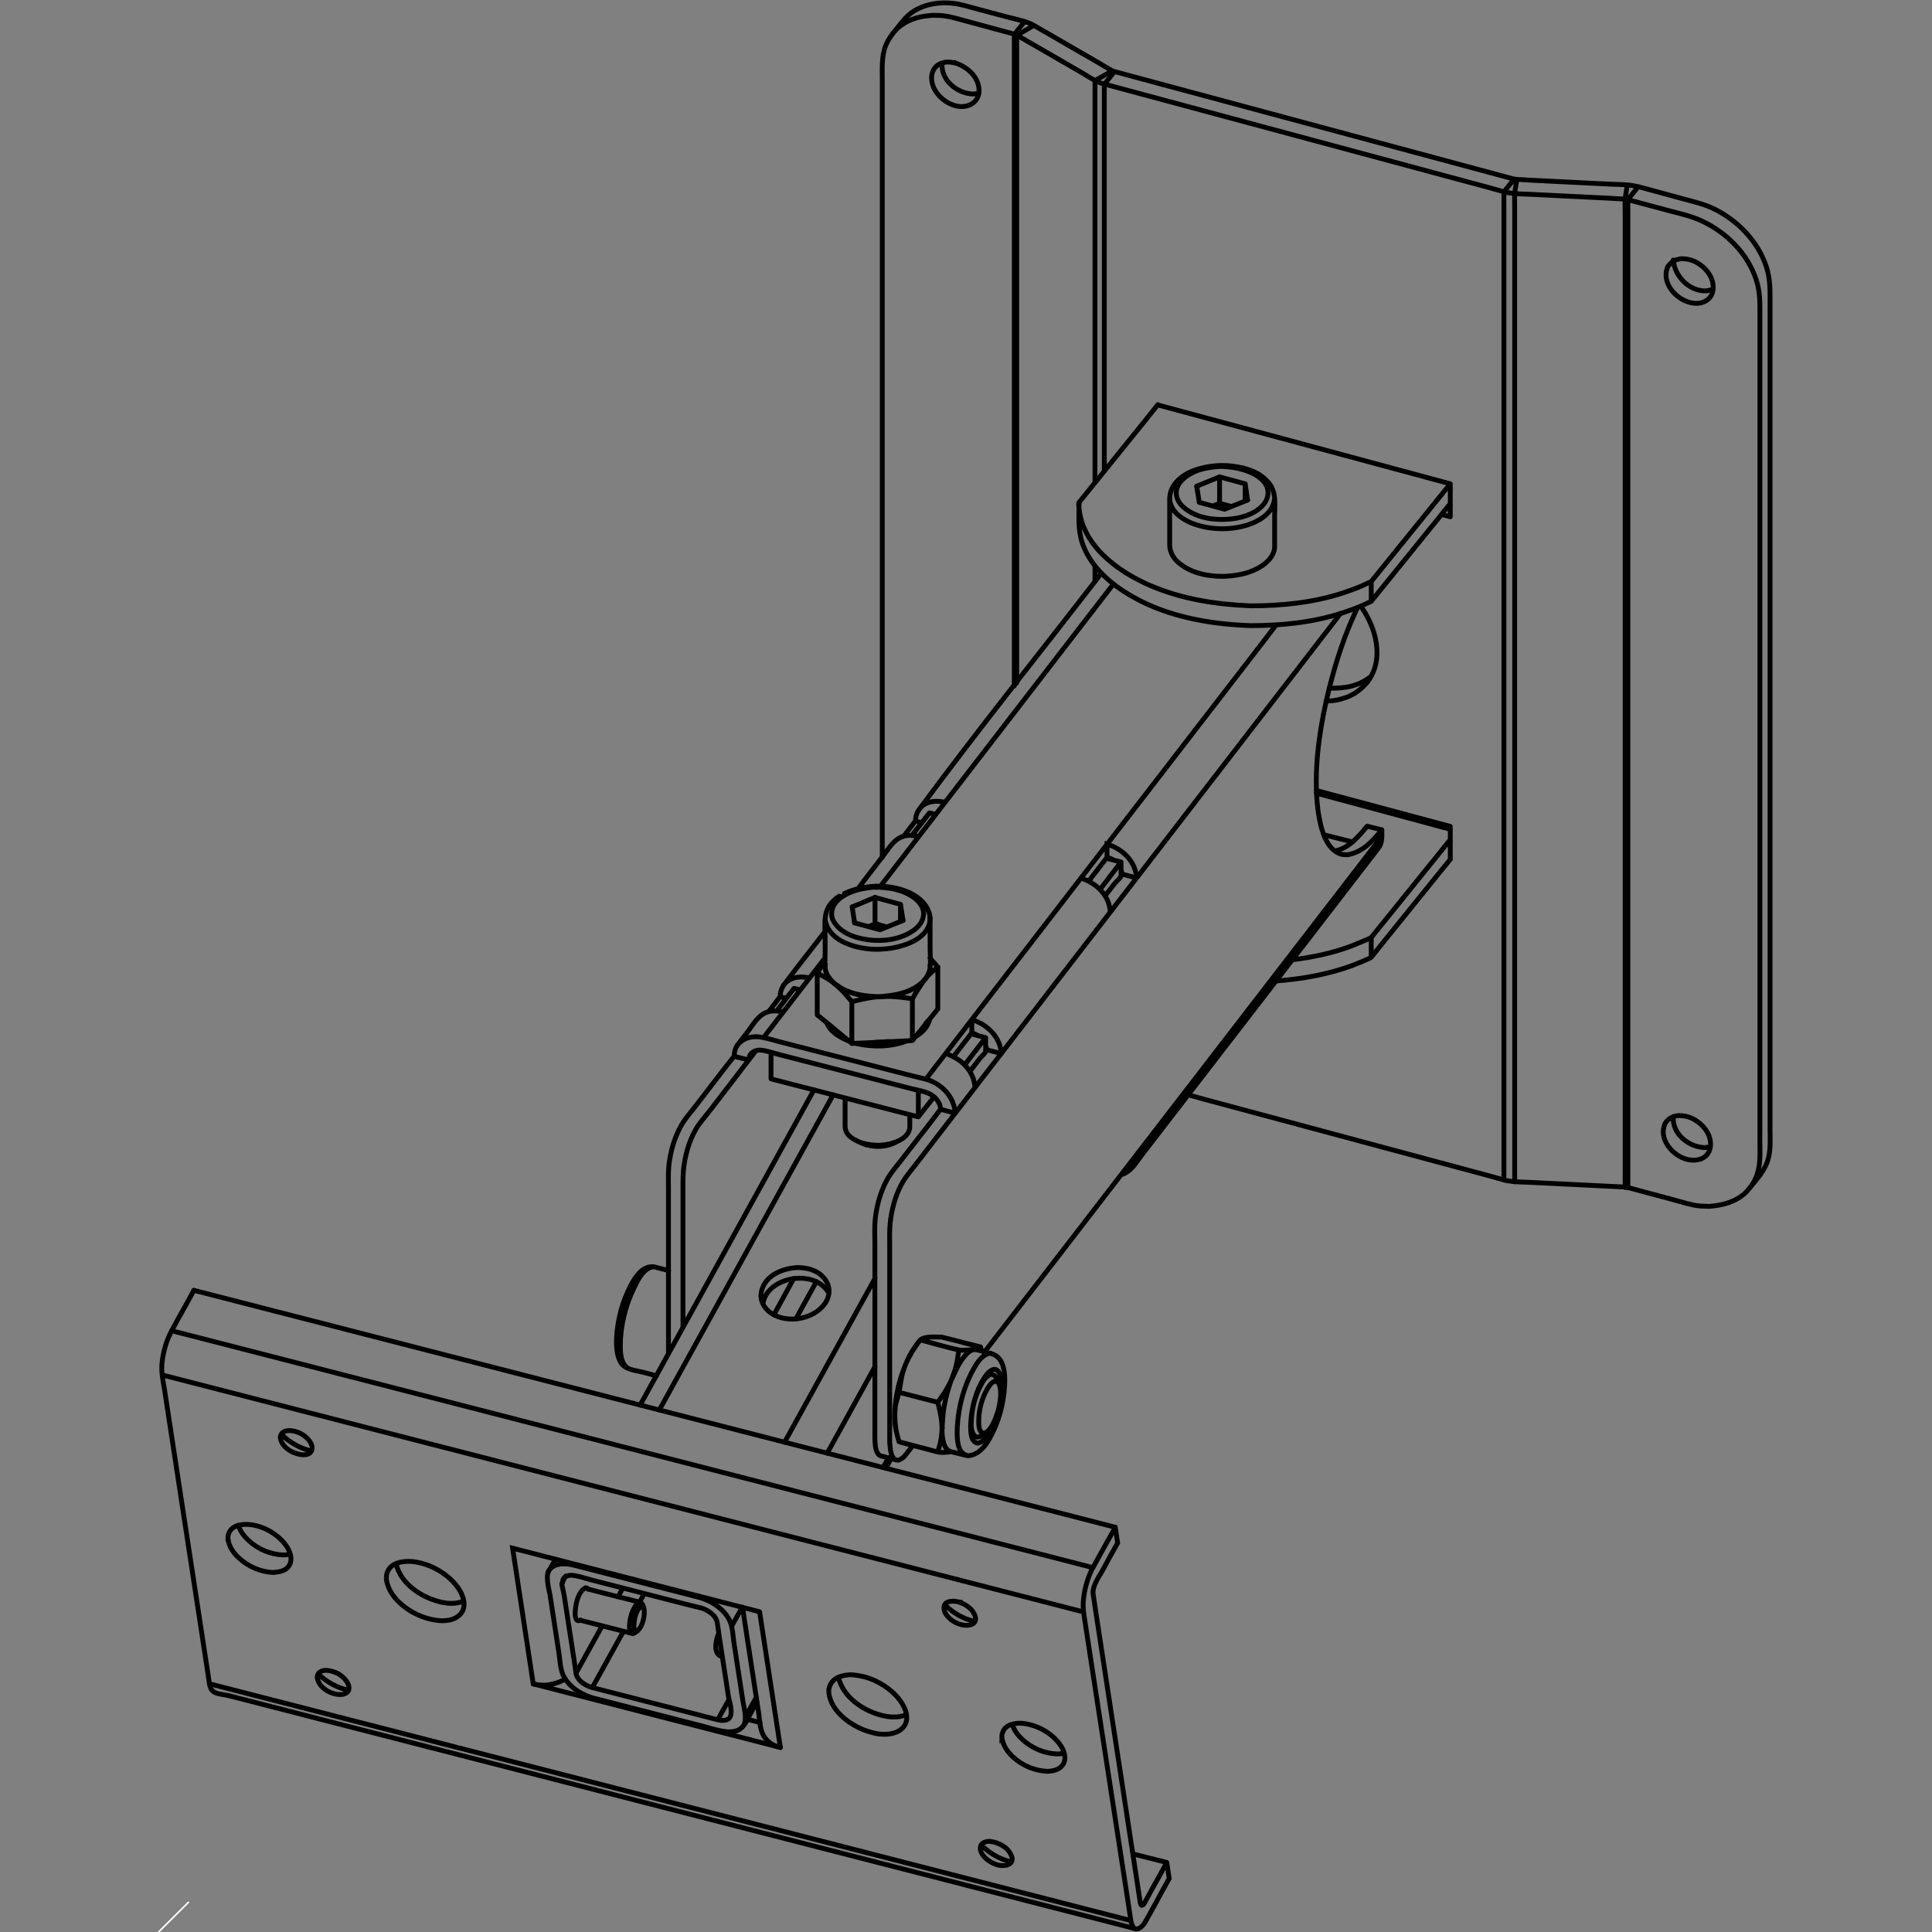 <svg xmlns="http://www.w3.org/2000/svg" xmlns:xlink="http://www.w3.org/1999/xlink"
    viewBox="0 0 1200 1200" enable-background="new 0 0 1200 1200">
    <rect x="0" y="0" width="1200" height="1200" fill="#808080" stroke="none"/>
    <style type="text/css">.st0{fill:none;} .st1{fill:none;stroke:#000000;stroke-linecap:round;stroke-width:3;} .st2{clip-path:url(#SVGID_2_);} .st3{fill:none;stroke:#FFFFFF;stroke-miterlimit:10;}</style>
    <path class="st0" d="M1101.5 0h-1003v1200h1002.9l.1-1200z"/>
    <path class="st1"
        d="M774.9 310.6l-1.5-10.1M773.4 311.1v-10.6M743.3 302l1.6 10M757.5 312.6v-16.4"/>
    <path class="st1"
        d="M726.5 338.4v-29.4l.3-2c1.4-7.5 8.7-12.8 15.6-15.1 10.9-3.6 21.9-3.7 32.8-.3 3.8 1.2 7.8 3.2 10.7 6.1 1.4 1.3 2.7 2.7 3.6 4.3 3.2 5.7 2.2 11.6 2.2 18.2v19.5c-.2 6.2-5.8 10.9-10.9 13.5-6.4 3.4-13.5 4.4-20.6 4.8-3.4-.1-4.3 0-7.6-.4-6.5-.7-13.4-2.7-18.9-6.8-2.8-2-5.2-4.6-6.3-7.8-.9-2.1-.7-2.6-.9-4.6zM726.5 309c.2 2 0 2.4.7 4.4 2.2 6.2 8.8 10.1 14.8 12.2 11.3 3.9 24.7 3.8 35.8-.6 6.7-2.8 12.8-7.3 13.8-14.9"/>
    <path class="st1"
        d="M779.6 294.8c-6.9-3.7-14-4.9-21.8-5.1-4.5.3-8.8.9-13.1 2.2-6.9 2.4-16.2 8.4-13.7 17 .4 1.4 1.1 2.7 1.9 3.8 1 1.3 2.2 2.4 3.5 3.4 7.6 5.8 18.3 7.2 27.5 6.3 6.9-.6 14.3-2.7 19.4-7.5 4.6-4.2 5.8-10.2 2.1-15.2-1.6-2-3.6-3.5-5.8-4.9zM772.1 290.7l-.9.6M743.3 302l14.2-5.8 15.9 4.3M774.9 310.6l-14.3 5.7-15.7-4.3M764.9 314.6l-7.4-2-4.2 1.7M356.2 972.1l.5-.6M463 1066.3l6.8-12.1M445.8 1068.2l6.9-12.5M461 998.3l-6.6 11.8M434.1 992.1l.3-.6M387.2 1013.3l-19.3 34.9M357.7 1039.3l16.3-29.4M543.5 794l-56.2 101.8M543.5 848.8l-29.7 53.8M551.8 905.5l-3.3 6M553.5 905.9l-3.3 6.1M505.6 676.9l-108 195.8M517.5 680l-108 195.8M507.1 796l-12.8 23.2M493 794.1l-12.3 22.5M400.2 989.8l-3 5.4M386.8 986.4l-2.9 5.4M351.4 978.9c-3.8 7-2.4 2.5-.7 13.9l5.6 36.5 1.5 10c.7 4.6 6 7.8 10.2 8.9l9.7 2.5 58.4 15 9.7 2.5c2.1.5 4.6.7 6.6-.5 3.8-2.6.2-12.3.1-13.7l-5.6-36.4-1.4-9.9c-.9-4.6-6.1-7.9-10.2-9l-9.7-2.4-58.4-15c-3.9-1.1-8.1-2.5-12.2-2.9-3.1.1-5.8 1.2-5.5 4.6M470.1 1057l-3.7 6.9c-2.6 4.5-4.1 9.9-9.6 11.3-1.4.4-2 .3-3.7.5-5.5-.2-10.6-1.9-16-3.4l-58.4-15-9.7-2.5-2.2-.6c-6.9-2.3-14-7.1-17.1-13.9-1.7-3.9-2-9.9-2.5-13.3l-5.6-36.4c-.2-1.5-2.8-10.7-1-14.3l4.4-7.8M340.4 976.3c3.1-5.7 10.2-5.5 15.8-4.2l9.7 2.5 58.4 15 9.7 2.5 2.3.7c6.8 2.3 13.9 7.2 17 14 1.8 3.8 2 9.7 2.5 13.1l5.6 36.5c.7 4.5 2.4 9.6 1 14.3"/>
    <path class="st1"
        d="M472.7 804c.1 1.8-.1 2.1.4 3.8 1.5 5.7 6.9 9.3 12.3 10.7 8.6 2.2 19.1-.2 25.3-6.8 1.4-1.5 2.7-3.3 3.4-5.3 3-7.8-2.4-15-9.6-17.6-3.2-1.2-6.5-1.5-9.8-1.5-8.5.7-18 4.3-21.2 12.9-.6 1.7-.6 2.1-.8 3.8zM473.9 809.8c.7-5.6 4.8-10.1 9.8-12.7 10-5.3 25.3-4.5 31.2 6.3M692.7 948.6l-572.4-147.2M702.4 1192.9l-572.4-147.1M100.7 854l572.3 147.2M106.5 826.5l572.4 147.2M703.6 1151.5l21.1 5.3M331.2 1045.9l-12.8-84.3 153.4 39.5M484.7 1085.4l-12.9-84.3M331.2 1045.9l153.5 39.5M472.1 1069.9l-7.9-2M724.7 1156.8l1.5 10-4.9 8.8-4.1 7.6-4.8 8.7c-1.4 2.6-3.4 6-6.6 6.3l-.7-.2-9.8-2.6-552.9-142.1c-5.4-1.4-10.5-.6-12-6l-.3-1.5-1.5-9.9-26.3-172c-.8-5.1-2-10.2-1.8-15.5.4-6.8 2.2-13.8 5.2-20l.9-1.8 4.8-8.8 4.2-7.5 4.8-8.8M724.7 1156.8l-4.8 8.8-4.2 7.5-4.8 8.8c-.4.7-.9 1.5-1.7 1.6-.5-.2-.7-.7-.9-1.3l-1.5-9.9-26.3-172-1.5-10-.1-.6c-.3-5.3 4.2-11 6.3-15l4.1-7.6 4.9-8.7-1.5-9.9M705 1198c-1.7-1.2-2.3-3.1-2.6-5.1l-1.5-9.9-26.4-171.9c-.7-5.2-1.9-10.3-1.7-15.6.4-6.8 2.2-13.8 5.1-20.1l1-1.8 4.8-8.8 4.2-7.5 4.9-8.7"/>
    <path class="st1"
        d="M141.6 955.9c0-1.2-.1-1.7.3-2.9 1.5-5.4 7.9-6.5 12.7-6.1 9 .7 18.6 6.2 23.6 13.8 2.6 4 4.1 9.8-.1 13.4-.8.7-1.7 1.2-2.8 1.6-1.8.6-3.6.8-5.5 1-7.9-.3-15.5-3.6-21.4-9-3.5-3.2-6.1-7-6.8-11.8zM180.3 965.2c-1.5.5-3 .6-4.5.6-7.9-.3-15.6-3.6-21.4-9-2.8-2.6-5.3-5.7-6.3-9.5"/>
    <path class="st1"
        d="M174.1 892.6c.5-3.7 4.2-4.4 7.4-3.9 4.3.6 8.6 3.1 11 6.7 1.8 2.6 2.2 6.3-1.1 7.7-1.1.5-2.3.5-3.5.5-5.7-.5-13.3-4.5-13.8-11zM175 891.1c4.9 4.8 11.4 8.5 18.1 10.1"/>
    <path class="st1"
        d="M197 1041.5c.4 6.6 8.8 11.4 15 11 .7 0 1.5-.2 2.2-.5 4.7-2 2-7.3-.6-9.7-1.1-1.1-2.3-2-3.5-2.7-2.3-1.2-4.5-1.9-7-2.1-3-.1-5.6.7-6.1 4zM197.9 1039.9c4.8 4.8 11.8 8.5 18.6 10"/>
    <path class="st1"
        d="M239.9 980.2c.2-1.5.1-2 .6-3.5 2.2-6.2 9.9-7.3 15.6-6.8 10.8 1.1 22.1 7.4 28.5 16.4 3.2 4.6 5.6 11.6 1.3 16.4-.9.8-1.9 1.6-2.9 2.2-2.6 1.4-5.5 1.7-8.4 1.8-10.4-.5-20.4-5.1-27.7-12.5-3.7-3.9-6.5-8.6-7-14zM246 971.2c2.7 12.2 15.2 20.6 26.7 23.6 4.9 1.3 10.5 1.7 15.4-.4M484.7 1085.4c-1.8-.6-2.4-.6-4.1-1.5-1.3-.6-2.4-1.4-3.4-2.3-5.3-4.5-5.1-11.4-6-17.8l-8.5-55.6-1.5-9.9M351.1 1042.9c-4.1 2.3-8.1 3.5-12.9 3.8-2.4 0-4.6-.3-7-.7"/>
    <path class="st1"
        d="M514.7 1050.7c1 11.3 11.7 19.6 21.4 23.6 1.8.7 3.6 1.3 5.5 1.8 3.9 1.1 8.4 1.5 12.5.6 1.2-.3 2.6-.7 3.8-1.4 1.1-.5 2-1.3 2.9-2.2 5.7-6.2.1-15.5-4.7-20.4l-2-1.9c-2.9-2.6-6.2-4.7-9.6-6.4-5.1-2.6-10.4-3.8-16-4.2-5.1.2-11 1.5-13.1 7-.6 1.5-.6 2.1-.7 3.5zM520.8 1041.8c2.7 12.2 15.2 20.7 26.7 23.6 5.1 1.3 10.5 1.7 15.5-.4"/>
    <path class="st1"
        d="M595 994.9l-2.7-.4c-1.2.1-2.3.1-3.5.5-3.4 1.4-2.9 5.1-1.2 7.7 2.2 3.2 5.8 5.5 9.5 6.4 3.5 1 9.6.5 8.8-4.5-.1-.7-.4-1.5-.8-2.1-1.8-4-6-6.3-10.1-7.6zM605.2 1007c-6.7-1.4-13.2-5.1-18.1-10"/>
    <path class="st1"
        d="M622.3 1079.5c0-1.3-.1-1.7.3-3 1.5-5.4 7.8-6.5 12.6-6.1 9 .9 18.6 6.2 23.7 13.9 2.6 4 4.1 9.7-.1 13.3-.7.7-1.8 1.2-2.7 1.6-1.8.7-3.6.9-5.5 1-7.9-.3-15.5-3.5-21.4-8.9-3.5-3.3-6.1-7-6.9-11.8zM661 1088.8c-1.5.5-2.9.6-4.5.6-8-.3-15.6-3.6-21.4-8.9-2.9-2.7-5.3-5.7-6.3-9.5M448.6 1029c-6-1.4-4-10.2-2.3-14.3M360.6 1006.4l32.5 8.3M365.2 987l9.7 2.5 12.7 3.2 9.6 2.4.7.2c1.9 1.2 2.4 4.6 2.3 6.7-.3 4.9-2.1 11-7.2 12.7-2-.5-2-3.1-2-4.7.1-3.9 1.1-8 3-11.4.8-1.5 1.6-2.9 3.2-3.4M399.7 998.3c-.7-.7-.3-.5-1.1-.6-3.5 1.7-4.6 7.6-4.8 11.1-.2 1.5-.1 5.3 2.4 4M609.7 839.1l-.7-2.5M558.4 864.8l24.1 6.2M585.3 887.1v-.2M582.5 901.7c1.1-3.7 2.1-7.1 2.4-11 .5-5.9.5-11.7 1.6-17.5.9-4.9 2.2-9.8 3.8-14.5l2.8-7.5c1.3-4.2 1.9-8.5 2.4-12.8M558.4 895.5c-1.2-4.2-2.4-8.6-2.6-13-.5-11.8 2.1-23.8 6.5-34.6 1.6-3.9 3.4-7.7 5.9-11.1.8-1.1 2.8-4.6 4.8-5.4 2.1-.9 4.5-.9 6.6-1l5.3.1 9.7 2.4 4.8 1.3 9.7 2.4M571.6 832.2c7.9 2.1 16.1 4.6 24.1 6.3 3 .5 6.3-.2 9.3-.2h1.3l9 2.3c1.5.5 2.9 1 4.3 2.2 4.6 4.1 4.7 12.3 4.4 17.9-.6 11.1-3.7 22.7-9.2 32.5-3 5.4-7 10.4-13.5 11l-1.1-.2-4.9-1.2-4.9-1.2-1.1-.5c-2.7-1.6-3.4-5.5-3.9-8.4-.4-3.1-.2-6.2-.5-9.4-.4-4.2-1.4-8.2-2.4-12.2M609 836.6c-1.5 1.5-3.5 1.2-5.3 2-1.9.8-3.4 2.2-4.5 3.7-4.4 5-6.4 11.2-9.3 17-2.1 4.2-4.6 7.9-7.4 11.6M615.3 840.5c-5.2.5-8.4 5.9-10.7 10-6 10.7-9.3 23.4-10 35.6l-.1 3.2c0 4.7.2 13 5.7 14.5M619.1 878.6c-1.2 4.2-2.9 8.5-5.3 12.2-1.6 2.5-3.5 5-6.5 5.6-4.4-.8-4.4-7-4.4-10.5l.1-2.8c.6-9.3 3.2-19.2 8.1-26.9.8-1.2 1.7-2.5 2.7-3.6l1.4-1.1 1.2-.7c4.3-1.7 5.4 4.9 5.6 7.6l.1 2.7c0 3.7-.5 7.2-1.2 10.9M558.4 895.5l9.7 2.6 4.8 1.2 9.7 2.6c2.6.5 5.9.1 8.4-.2M571.6 832.2c-4.6 6.1-8.5 12.4-10.7 19.7-1.3 4.2-1.6 8.5-2.5 12.9l-2 7.1c-.9 5.2-.7 10.2 0 15.3M415.3 789.2l-9.2-2.4h-1.6c-6.2.3-10.3 7-12.8 11.8-5.1 9.7-8.1 21-8.7 31.9-.3 5.1-.1 10.7 2.3 15.3 2.6 5 9.3 5.3 14 6.5l8.4 2.2M389.8 849.7c-4.3-3-4.5-9.4-4.5-14 0-12.2 3.2-25 8.6-36 2.3-4.9 6.1-12.4 12.2-12.9M613.4 853l3.5.9c1.7.5 3.1 4.5 3.4 5.3 1.2 2.5 1.3 5.4 1.2 8.2-.4 4.8-1.5 9.6-3.4 14-.7 1.9-1.7 3.8-2.8 5.4-1.9 2.7-4.9 5.2-8.1 5.8l-1-.2-2.8-.6M616.8 853.9l-.9-.3c-3.3.7-5.3 4-6.7 6.8-3.4 6.3-5.4 13.7-5.8 20.9-.3 3.6-.6 8.8 2.7 11.1M613.2 889.1c-1.2.9-.6.6-1.9 1.1-3.4-.3-3.4-4.9-3.4-7.5 0-6.8 1.9-14.1 5.3-20 1.4-2.3 4.4-6.9 7-3.6M851.7 582.3v12.3M817.7 492.7l83.1 22.4M851.7 361.2v12.3M900.8 521.5l-6.3 7.8-36.5 45.2-6.3 7.8c-.9.8-10.9 4.6-11.8 5.1-11.9 4.5-24.5 7.2-37.1 8.7M792.5 609.3c16.2-1.2 32.1-4 47.4-9.6 1-.4 11-4.3 11.8-5.1l6.3-7.9 36.5-45.2 6.3-7.7M900.8 300.5l-6.3 7.8-36.5 45.1-6.3 7.8-5.8 2.7c-4 1.7-8.1 3.2-12.4 4.6-18.5 5.9-37.6 7.8-56.8 7.8-21.3-.9-42.3-4.1-62-12.5-10.7-4.6-21-10.7-29.5-19-6.7-6.5-12.1-14.7-14.2-24.1-.2-.9-1.4-7.6-.9-8.5l6.3-7.8 36.5-45.2 6.3-7.9M900.8 312.8l-6.3 7.8-36.5 45.1-6.3 7.8-5.8 2.7c-4 1.7-8.1 3.2-12.4 4.6-18.5 5.9-37.6 7.8-56.8 7.8-27.2-1-55.1-6.1-78.4-21.1-11.2-7.2-21.7-17.3-26.1-30.3-2.7-8.1-2-16.6-2-25M631.5 22v402.2M642.1 15.8l-10.6 6.2M690.8 44l-10.7 6.1v249.7M900.8 300.5l-181.7-49M900.8 300.5v20.5M895.4 319.5l5.4 1.5M900.8 513.3l-83.1-22.3M900.8 513.3v20.5M680.1 361.1v-9.5M548 532.5v-482.3c0-7.5-.6-15 2.2-22.1 1.7-4.1 4.3-7.3 7.1-10.7 2.7-3.4 5.2-6.8 8.7-9.4 8.3-6 19.1-7.2 29-5.5l4.7 1.1 9.6 2.6 17.3 4.6c4.1 1.1 9.4 2.1 13.7 4l1.7.9 8.7 5 31.3 18.1 8.7 5.1 1.4.5 9.6 2.6 228.9 61.6 9.7 2.6 1.7.2 10.1.6 48.6 2.4c4.5.2 9.8.1 14.5 1.1l2.2.4 9.6 2.6 17.3 4.7c6.5 1.8 13 3.2 19.2 6 15.2 7.1 28.4 20.4 33.6 36.5 2.6 7.7 2.3 15.2 2.3 23.3v512c0 6 .5 12.3-1 18.3-1.5 5.7-4.6 10-8.3 14.5-1.4 1.6-4.2 5.2-5.7 6.8-6.3 6-14.3 8-22.7 8.7-4.2-.2-5.1 0-9.3-.7l-4.7-1.1-9.7-2.7-17.2-4.6-9.6-2.6-.9-.2-.8-.1-10.1-.5-48.6-2.4c-4.6-.2-9.8-.2-14.5-1l-2.1-.5-9.7-2.7-176.8-47.5-9.6-2.7M940.4 111.3l-6.3 7.9v613.8M942.1 111.5c-1.8 12-1.3 5.8-1.3 18.7v603.9M1086.9 737.8c2-2.9 2.6-3.6 3.9-6.8 2.9-7 2.3-14.6 2.3-22.1v-511.9c0-8 .3-15.6-2.3-23.3-5.3-16.2-18.5-29.4-33.7-36.4-6.1-2.9-12.6-4.4-19.2-6.1l-17.2-4.6-9.6-2.6-.9-.2-.8-.1-10.1-.6-48.6-2.4c-4.6-.2-9.8-.2-14.5-1.1l-2.1-.5-9.7-2.7-228.9-61.6-9.6-2.6-2.1-.6c-4.3-1.5-8.6-4.6-12.3-6.7l-31.3-18.1-8.7-5-1.5-.6-9.6-2.6-17.3-4.7-9.6-2.6-4.8-1.1c-4.2-.7-5.1-.6-9.3-.7-7.1.5-13.8 1.9-19.6 6.2-2.9 2.1-3.2 2.8-5.6 5.4M636.3 13.5l-6.3 7.9v404.6M692.2 44.5l-6.3 7.9v240.3M1017.4 116.1l-6.3 7.9v613.8M1010.7 115c-1.8 12-1.3 5.8-1.3 18.7v603.9M1062.3 180.1c-2.1.6-1.1.4-3.4.6-9.9-.2-18.7-9-19.6-19.2M823.7 435.4c4.4.1 9-.9 12.9-2.4 2.6-1 4.8-2.2 7-3.9 2.1-1.5 3.9-3.3 5.6-5.3 11-14.2 5.5-34.1-4-47.3M825.7 427.4c9.6.3 18.5-1.2 26.1-7.5"/>
    <path class="st1"
        d="M594.3 39.4c-2-.5-3.8-.9-6-.9-1.8.2-3.4.5-5 1.4-5.1 2.9-5.6 9.2-3.5 14.2 2.6 5.9 8.3 10.5 14.6 11.8 6.7 1.4 13.7-2.2 13.7-9.6 0-1.3-.2-2.6-.5-3.8-1.8-6.3-7.1-10.7-13.3-13.1zM608.1 57.8c-2.2.5-1.1.3-3.5.6-10-.2-20.3-8.5-19.5-19.2M577.5 632.9c-1.2 5.1-4.6 8.4-8.9 11M531.5 648.1c10.6 2.4 21.7 2.3 31.9-1.6M507.6 630.4l7.8 6.3 6.1 5.1 7.6 6.3 9.5-.4 9.3-.5 3.8-.3M544.2 647.3c7.5-.2 15-.6 22.5-1M576 634.4c-1.9 2.7-1.4 1.1-1.4 4.5M577.6 595.1c.5.6 4.8 5.3 4.9 5.6v26l-6.3 7.8-3.2 4-6.3 7.8M577.6 599.5c.7 4.4-2.6 8-4.9 11.2l-4 6.2-2 3.5v25.9M529.1 622.2c4.6-1.2 9.4-2.3 14.2-2.9 7.7-.7 14.8-1.1 22-4.3 2.6-1.2 5.3-2.8 7.5-4.9l3.8-4.3c1.8-1.9 3.8-3.5 6-5.2M566.7 620.4c-4.7-.8-9.4-1.3-14.1-1.5l-8.4.1c-7.2-.3-14.3-1.4-20.7-4.7-2.9-1.5-5.1-3.6-7.8-5.3-2.6-1.8-5.3-3.2-8.1-4.5M529.1 648.1v-26l-5.4-6.2c-3.8-4.1-9.4-7.3-10.9-13.1-.4-1.9-.3-2.3-.2-4.3M512.5 596.4l-.9 1.4-1.9 3.2-2.1 3.5v25.9M513.4 635.1c2.4 6 8.4 9.3 14 11.6M696.3 535.4v8.2M696.3 535.4l-13 17M687.1 533.1l9.2 2.3M497.1 614.8l-3.9-.9M482.4 627.9l10.8-14M577.3 504.9l-10.8 13.9M577.3 504.9l3.9 1M612.2 644.5l-13 16.9M612.2 644.5v8.2M612.2 644.5l-9.1-2.4M580.2 681.2l-9.8 12.5M478.9 670.1l91.5 23.6M570.4 677.3v16.4M478.9 653.7l91.5 23.6M478.9 670.1v-16.4M858.3 519.5l-246.7 320.1M474.3 644.4l38.2-49.5M484.5 619.1l3.9.9M469.6 652.5l-4.5 5.9M456 656.1l9.1 2.3M584.2 689l9.1 2.4M706 545.3l-9.2-2.4M575.1 670.3l28.5-37M622 654.4l-9.3-2.4M839.9 522.9l-17.6-4.4M858.3 515.4l-9.1-2.2M691.5 362.8l-144.6 187.6M568.6 510l3.9 1M858.3 515.4c0 3.9.4 8-2 11.2l-6.1 7.9-140.7 182.5c-3.8 4.9-6.7 10.7-13 12.6M858.3 515.4c-5.8 7.1-11.9 13.9-21.3 15.5-2.3-.1-2.9.1-5.1-.7-7.9-3.4-10.8-13.6-12.3-21.1l-.9-5.1-.6-5.5-.4-5.9c-.9-21.6 2.6-43.4 7.7-64.2 4.3-17.5 10-34.9 17.8-51.1M832.6 381l-6.1 8-257.6 334.1c-3.4 4.4-7 8.5-9.5 13.5-3.6 7.2-5.7 15.2-6.5 23.2-.5 4.9-.3 10.1-.3 14.9v121.1l.2 2.2.2 2c.3 2.7 1.6 7.9 5.5 6.8.8-.3 1.5-.9 2.2-1.3.9-.7 1.5-1.5 2.2-2.4l4.1-5.3M556.4 906.7l-9.2-2.4c-3.1-.8-3.6-6.1-3.7-8.7l-.1-2.2v-121c0-4.9-.3-10.1.2-15 .9-8.7 3.4-17.7 7.7-25.3 2.4-4.1 5.6-7.8 8.4-11.4l18.4-23.7 6.1-8-.1-1.2c-.2-1.3-.7-2.6-1.4-3.6-3.6-6.1-11.2-6.6-17.4-8.2l-81.3-21c-3.9-1-8.2-2.6-12.3-2.8-2.7.3-5.2 1.2-6.2 3.9l-.4 2.2-6.1 8-18.3 23.8c-2.8 3.6-6.2 7.3-8.5 11.3-4.4 7.6-6.8 16.7-7.7 25.3-.4 4.9-.3 10.1-.3 14.9v82.4M486.5 628.5c-2.9-.5-1.4-.4-4.4-.6-1.7.1-2.3-.1-4.1.3-6.7 1.4-9.9 7.8-13.7 12.8l-6.1 7.9-1 1.6c-.5 1.1-.9 2.3-1 3.5l-.2 2-6.2 7.9-18.3 23.8c-2.8 3.5-6.1 7.3-8.4 11.4-4.3 7.6-6.8 16.5-7.7 25.3-.4 4.9-.2 10.1-.2 15v101.3M477.3 628.5l7.2-9.4.2-2c.3-1.8 1-3.6 2-5.1 8.4-11.3 17.3-22.4 25.9-33.6M486.6 612c1-1.2 1.3-1.6 2.6-2.6 4-3 8.9-2.9 13.7-2M593.3 691.4c-.6-9.4-7.3-17.2-16.1-20.4l-2.2-.7-9.7-2.4-81.3-20.9c-4.9-1.3-9.3-2.8-14.2-3.1-4.9.1-8.6 1.4-11.8 5.2M587.3 654.4c9.7 3 17.6 10.6 18.3 21.1M612.2 649.3c1.7 4.3-1.2 4.9-4.6 9.4l-5.2 6.8M592.2 656.3l11.4-14.8v-8.2l6.1-7.9 176.7-229.1 6.1-8M676.2 547.3l11.4-14.8v-8.2c9.7 3 17.6 10.5 18.4 21M687.7 532.5c1.3.4 2.7.9 3.9 1.7M689.6 566.4c-.6-10.4-8.6-18-18.3-21M696.3 540.2c1.6 4.4-1.2 5.1-4.7 9.5l-5.2 6.7M622 654.4c-.8-10.5-8.7-18-18.3-21.1M603.6 641.5c1.3.5 2.7.9 3.8 1.8M829.1 528.5c8.7-1.5 14.8-9 20.1-15.4M533.1 551.7l6.1-8 9-11.7c3.9-5 7.2-11.3 13.8-12.8 1.4-.3 2.8-.4 4.2-.3 2 .1 2.5.3 4.4.6M684.1 356c-37.8 49-76.6 97.2-113.3 146.9-1.1 1.4-1.7 3.3-2 5.1l-.2 1.9-7.2 9.4M570.8 502.9c1-1.2 1.2-1.6 2.4-2.6 4-3 9-3 13.8-2M538.1 711.2l-1.4-1M559.3 572.4v-10.7M543.5 573.9v-16.5M529.3 563.3l1.5 9.9M559.3 561.7l1.6 10M565.1 692.3v7l-.1 1.8c-1.4 6.7-10.3 9.3-16.1 10l-3.1.3c-5.1-.2-10-.8-14.5-3.2-2.5-1.3-5.1-3.4-6-6.1l-.4-1.9v-18M531.4 708.1c8.2 4.9 18.3 5.5 26.6.5M521.3 556.6c-2.6 1.8-2 1.3-4.2 3.5-6 5.8-4.6 14-4.6 21.7v9.4c0 4.6-1 10.1 1.3 14.5 2.8 5.3 8.6 8.7 14.2 10.6 10.5 3.8 23 3.8 33.6.3 2.2-.8 4.3-1.6 6.2-2.8 1.8-1 3.5-2.1 5-3.5 1.8-1.7 3.5-3.9 4.3-6.3 1.3-4.2.6-11.2.6-14.6v-19.5l-.2-1.4c-2.4-11.5-15.9-16.6-26.1-17.7-3.2-.4-4.1-.3-7.2-.4-7 .4-13.4 1.6-19.7 4.6"/>
    <path class="st1"
        d="M517.2 571.1c3.1 6.3 9.2 9.6 15.9 11.4 10.8 2.9 24.5 2.2 34-4.4 1.5-1 2.9-2.2 3.9-3.6 1-1.2 1.8-2.6 2.2-4.1 2.6-8.3-6.2-14.3-12.8-16.7-4.6-1.7-9.3-2.3-14.2-2.6-3.2 0-4.1-.1-7.3.4l-3.6.6c-7.3 1.5-18.1 6-18.7 14.7-.2 2 .1 2.5.6 4.3zM559.3 561.7l-15.8-4.3-14.2 5.9M577.6 569.8c0 2 .1 2.6-.5 4.6-3 8.9-14.3 12.9-22.7 14.4-3.4.6-4.3.5-7.7.8-3.5 0-4.4.1-7.8-.3-10.6-1.2-24.1-5.8-26.3-17.6M530.8 573.2l15.8 4.3 14.3-5.8M539.4 575.6c6.5-2.7 2.7-2.1 11.5.2"/>
    <path class="st1"
        d="M617.6 1144.2l-2.7-.5c-1.2 0-2.3.1-3.5.6-3.4 1.3-2.9 5.1-1.2 7.6 2.2 3.2 6 5.5 9.6 6.5 3.5.9 9.6.4 8.8-4.6-.2-.7-.4-1.4-.8-2.1-1.9-4-6.1-6.3-10.2-7.5zM627.8 1156.3c-6.7-1.4-13.1-5.2-18-10"/>
    <path class="st1"
        d="M1034.2 697.8c-4.9 11.1 7.5 23.5 18.5 22.8 1.2-.1 2.4-.3 3.6-.7 7.2-2.7 7.4-11 4.1-16.7-1.5-2.6-3.5-4.8-6-6.5-3.5-2.6-7.3-3.8-11.7-3.8-3.8.4-6.4 1.7-8.5 4.9zM1062.3 712.1c-2.1.6-1.1.4-3.4.7-10-.3-20.4-8.5-19.6-19.3"/>
    <path class="st1"
        d="M1035.9 165.6c-4.9 11.2 7.6 23.4 18.6 22.8 1.2-.1 2.4-.3 3.5-.8 7.1-2.6 7.4-11 4-16.7-1.4-2.5-3.5-4.7-5.9-6.4-3.5-2.6-7.3-3.8-11.7-3.8-3.7.4-6.3 1.7-8.5 4.9zM365.2 987c-.9-.9-.3-.6-1.5-.8-4.6 2.3-6.2 10.1-6.4 14.8-.2 2.1-.1 7 3.2 5.3"/>
    <defs>
        <path id="SVGID_1_" d="M98.5 1200z"/>
    </defs>
    <clipPath id="SVGID_2_">
        <use xlink:href="#SVGID_1_" overflow="visible"/>
    </clipPath>
    <path class="st3" d="M98.5 1200l18.8-18.7"/>
    <path class="st0" d="M98.5 1200z"/>
</svg>
